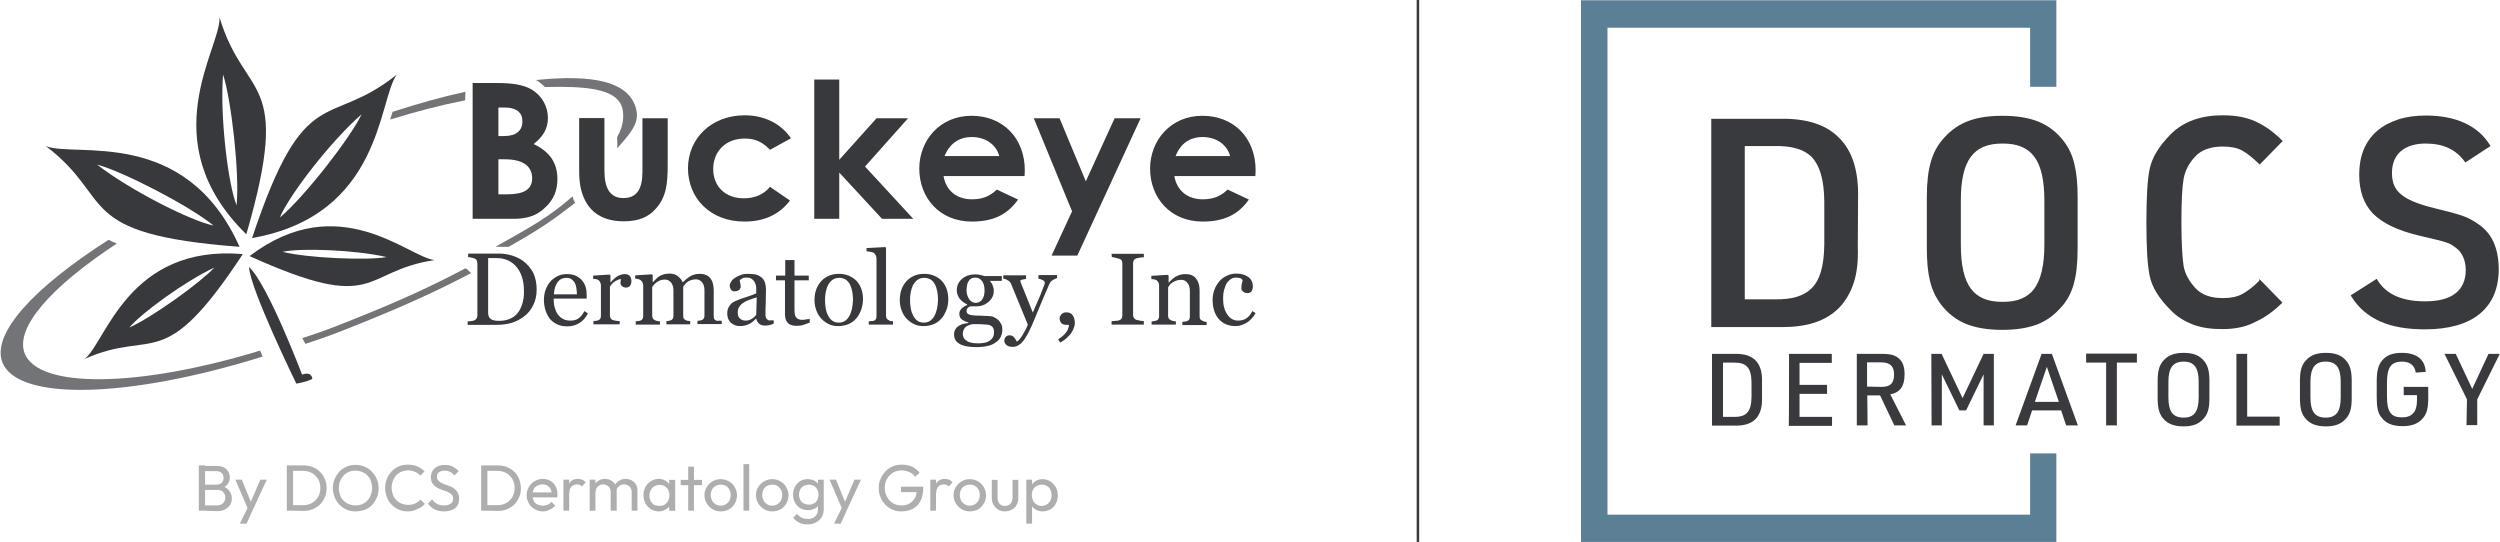 <?xml version="1.0" encoding="utf-8"?>
<!-- Generator: Adobe Illustrator 28.0.0, SVG Export Plug-In . SVG Version: 6.00 Build 0)  -->
<svg version="1.1" id="Layer_1" xmlns="http://www.w3.org/2000/svg" xmlns:xlink="http://www.w3.org/1999/xlink" x="0px" y="0px"
	 viewBox="0 0 999.7 216.7" style="enable-background:new 0 0 999.7 216.7;" xml:space="preserve">
<style type="text/css">
	.st0{fill:none;stroke:#393A3D;stroke-width:0.999;stroke-miterlimit:9.992;}
	.st1{fill:#5B7F95;}
	.st2{fill:#393A3D;}
	.st3{fill:#38393D;}
	.st4{fill:#737477;}
	.st5{fill:#AEAEB0;}
</style>
<g>
	<line class="st0" x1="567" y1="0" x2="567" y2="216.7"/>
	<g>
		<polygon class="st1" points="822.3,34.7 822.3,0.1 632.2,0.1 632.2,216.7 822.3,216.7 822.3,181.3 811.8,181.3 811.8,205.8 
			642.8,205.8 642.8,11.1 811.8,11.1 811.8,34.7 		"/>
		<g>
			<g>
				<g>
					<g>
						<path class="st2" d="M743,79.5c0.3-10.9-2.2-19.1-7.6-24.4c-5.2-5.3-13.1-7.8-23.5-7.6h-27.6v83.3h27.6c0.2,0,0.5,0,0.7,0
							c4.9,0,9.4-0.6,13-1.8c4-1.3,7.2-3.3,9.8-5.9c2.6-2.7,4.6-6.1,5.9-10.1c1.3-4,1.8-8.8,1.6-14.2L743,79.5
							C742.9,79.5,743,79.5,743,79.5z M729.5,80.6v17c-0.1,8.8-1.7,14.4-5.2,17.8c-3.1,3-7.7,4.4-14.6,4.3h-12V58.4h11.9l0,0
							c6.8-0.1,11.4,1.2,14.6,4.1C727.7,66.1,729.4,71.7,729.5,80.6z"/>
						<path class="st2" d="M825.2,56.4c-2.7-3.5-5.9-6-9.9-7.7c-4-1.6-8.7-2.4-14.5-2.4c-10.8,0-17.8,2.6-23.3,8.7
							c-2.6,2.8-4.3,5.9-5.4,9.7c-1.1,3.8-1.6,8.3-1.6,14.4v20c0,5.6,0.4,9.8,1.3,13.4s2.3,6.5,4.4,9.3c2.7,3.5,5.9,6,9.9,7.7
							c4,1.6,8.8,2.4,14.6,2.4c5.4,0,9.8-0.7,13.5-2c3.8-1.4,6.9-3.6,9.7-6.7c5-5.3,6.9-12.1,6.9-24.1V79c0-5.6-0.4-9.8-1.3-13.4
							C828.7,62.1,827.3,59.1,825.2,56.4z M813.5,115.4c-1.3,1.8-3,3.1-5.1,4c-2.1,0.9-4.5,1.3-7.6,1.3s-5.5-0.4-7.6-1.3
							c-2.1-0.9-3.8-2.2-5.1-4c-2.7-3.6-4-9.4-4-17.5V80.2c0-8.2,1.3-13.9,4-17.5c1.3-1.8,3-3.1,5.1-4s4.6-1.3,7.6-1.3
							c3,0,5.5,0.4,7.6,1.3c2.1,0.9,3.8,2.2,5.1,4c2.7,3.6,4,9.4,4,17.5v17.7C817.5,106.1,816.1,111.8,813.5,115.4z"/>
						<path class="st2" d="M991,89.6c-4.1-2.8-6.1-3.6-17.3-6.3c-6.9-1.7-11-3.4-13.6-5.6c-2.5-2.1-3.6-4.7-3.6-8.6
							c0-3.6,1.2-6.6,3.5-8.6c2.3-2,5.7-3.1,9.9-3.1c3.6,0,6.7,0.6,9.2,1.8c2.6,1.2,4.7,3,6.4,5.3l0.3,0.5l10.1-6.6l-0.3-0.5
							c-4.7-7.6-13.5-11.7-25.5-11.7c-4.1,0-7.9,0.5-11.2,1.6c-3.3,1.1-6.1,2.6-8.4,4.6c-2.3,2-4.1,4.5-5.3,7.4
							c-1.2,2.9-1.8,6.3-1.8,9.9c0,6.8,1.8,11.8,5.5,15.7c3.8,3.8,9.6,6.7,18.4,8.8c11.9,2.8,11.9,2.8,14.5,4.7l0,0
							c2.7,1.8,4.2,5.1,4.2,9.1c0,4-1.4,7.2-4.1,9.3c-2.8,2.2-6.9,3.2-12.2,3.2c-9.2,0-15.5-2.8-19-8.5l-0.3-0.5l-10.4,6.6l0.3,0.5
							c2.7,4.4,6.5,7.7,11.4,9.9c4.9,2.2,10.9,3.2,18,3.2c9.5,0,16.9-2.1,21.9-6.2c5-4.1,7.6-10.1,7.6-18
							C999.1,99.2,996.5,93.3,991,89.6z"/>
						<path class="st2" d="M903.3,112.4c-2.4,2.4-4.7,4.1-6.7,5.2c-2.1,1.1-4.6,1.6-7.7,1.6c-4.9,0-8.6-1.3-11.1-4.1
							c-2.4-2.6-4-5.5-4.6-8.6c-0.5-3.2-0.9-9.2-0.9-17.6s0.3-14.2,0.9-17.5c0.6-3.2,2.1-6.1,4.6-8.8c2.4-2.6,6.1-4,11-4
							c3.2,0,5.8,0.5,7.8,1.6c2,1.1,4.2,2.9,6.6,5.2l0.4,0.4l9.2-9.4l-0.4-0.4c-3.4-3.4-7-5.9-10.6-7.5c-3.6-1.6-7.8-2.4-13-2.4
							c-8.7,0-15.6,2.5-20.6,7.4c-4.9,4.9-7.7,9.6-8.6,14.1c-0.9,4.3-1.3,11.3-1.3,21.3c0,10.1,0.4,17.1,1.3,21.3
							c0.8,4.4,3.7,9.2,8.6,14c2.4,2.5,5.4,4.3,8.8,5.6c3.4,1.3,7.3,1.8,11.7,1.8c5.1,0,9.4-0.9,13-2.8c3.6-1.6,7.2-4.1,10.6-7.4
							l0.4-0.4l-9.2-9.4L903.3,112.4z"/>
					</g>
					<g>
						<g>
							<path class="st2" d="M684.6,141.5h9.4c7.2-0.1,10.8,3.6,10.6,11v6.7c0.2,7.4-3.4,11.1-10.6,11h-9.4V141.5z M693.3,166.7
								c5.1,0.1,7-2.1,7.1-7.9v-5.9c-0.1-5.8-2-8-7.1-7.9h-4.3v21.7H693.3z"/>
							<path class="st2" d="M715.4,141.5h17.1v3.6h-12.9v8.8h11v3.6h-11v9.2h13v3.6h-17.3C715.4,170.1,715.4,141.5,715.4,141.5z"/>
							<path class="st2" d="M746.8,170.1h-4.3v-28.6h10.1c3.6,0,5.5,0.6,7,2.1c1.4,1.4,2,3.3,2,6.1c0,4.7-1.7,7.2-5.7,8l6.3,12.4
								h-4.7l-5.7-12h-5.1L746.8,170.1L746.8,170.1z M752.5,154.7c3.4,0,4.9-1.5,4.9-4.9c0-3.4-1.6-4.9-5.2-4.9h-5.6v9.7
								L752.5,154.7L752.5,154.7z"/>
							<path class="st2" d="M772.3,141.5h4.1l8.4,17.7l8.4-17.7h4.1v28.6h-4.1v-20.4l-7,14.4h-2.7l-7-14.4v20.4h-4.1L772.3,141.5
								L772.3,141.5L772.3,141.5z"/>
							<path class="st2" d="M812.6,164.1l-2,6H806l10.4-28.6h4.1l10.4,28.6h-4.7l-2-6H812.6L812.6,164.1z M818.5,146.7l-4.8,14h9.6
								L818.5,146.7z"/>
							<path class="st2" d="M842.2,145h-8v-3.6h20.3v3.6h-8v25.1h-4.3V145L842.2,145z"/>
							<path class="st2" d="M862.8,152.3c0-4.1,0.7-6.4,2.4-8.2c1.9-2.1,4.3-3,8-3c4,0,6.5,1.1,8.3,3.4c1.4,1.8,2,4,2,7.8v7
								c0,4.1-0.7,6.4-2.4,8.2c-1.9,2.1-4.3,3-7.9,3c-4,0-6.6-1.1-8.4-3.4c-1.4-1.8-2-4-2-7.8V152.3z M879.2,152.7
								c0-5.7-1.8-8.1-6-8.1c-4.2,0-6.1,2.4-6.1,8.1v6.2c0,5.7,1.8,8.1,6.1,8.1c4.2,0,6-2.4,6-8.1V152.7z"/>
							<path class="st2" d="M894.3,141.5h4.3v25.1h13v3.6h-17.3V141.5z"/>
							<path class="st2" d="M919.7,152.3c0-4.1,0.7-6.4,2.4-8.2c1.9-2.1,4.3-3,8-3c4,0,6.5,1.1,8.3,3.4c1.4,1.8,2,4,2,7.8v7
								c0,4.1-0.7,6.4-2.4,8.2c-1.9,2.1-4.3,3-7.9,3c-4,0-6.6-1.1-8.4-3.4c-1.4-1.8-2-4-2-7.8V152.3L919.7,152.3z M936,152.7
								c0-5.7-1.8-8.1-6-8.1c-4.2,0-6.1,2.4-6.1,8.1v6.2c0,5.7,1.8,8.1,6.1,8.1c4.2,0,6-2.4,6-8.1V152.7z"/>
							<path class="st2" d="M961.4,154.7h9.6v4.6c0,4-0.6,6.1-2.1,7.9c-1.8,2.2-4.4,3.2-8.1,3.2c-4.1,0-6.8-1.1-8.6-3.6
								c-1.4-1.8-1.8-4-1.8-8.1v-6c0-4.4,0.6-6.7,2.2-8.6c1.8-2.1,4.2-3,7.8-3c6,0,9.3,2.6,9.6,7.6l-4,0.3c-0.4-2.9-2.3-4.4-5.5-4.4
								c-4.3,0-6,2.3-6,8.4v5.5c0,6.2,1.6,8.4,6,8.4c4,0,6-2.2,6-6.7v-2.2h-5.3v-3.4H961.4z"/>
							<path class="st2" d="M986.5,159.7l-9-18.2h4.5l6.6,14l6.5-14h4.5l-9,18.2v10.3h-4.3L986.5,159.7L986.5,159.7z"/>
						</g>
					</g>
				</g>
			</g>
		</g>
	</g>
	<g>
		<g>
			<g>
				<g>
					<g>
						<path class="st3" d="M218.2,82.8c3.2-3,4.7-6.7,4.7-11.2c0-6.6-3.2-11-9.5-14c3.7-2.9,5.7-6.1,5.7-10.4
							c0-4.7-2.4-8.9-6.5-11.4c-3.4-2-8-2.6-13.7-2.6h-9.9v54.3h16.2C210.6,87.5,214.6,86.4,218.2,82.8z M199.3,43h2.6
							c4.6,0,7,2,7,5.5c0,3.8-2.5,5.9-7.3,5.9h-2.3V43z M199.3,77.7v-14h2.6c7.3,0,10.9,2.8,10.9,7.6c0,4.6-3.5,6.4-10,6.4
							L199.3,77.7L199.3,77.7z"/>
						<path class="st3" d="M249.4,88.5c5.6,0,9.8-1.5,12.9-5.1c4.2-4.7,4.7-10.1,4.7-17.6V47.3h-10.1v21.4c0,6.8-2.2,10.5-7.6,10.5
							c-5.3,0-7.6-3.8-7.6-11v-21h-10.1v18.4c0,3.3-0.1,5.2,0.4,8.5C233.7,83.6,239.7,88.5,249.4,88.5z"/>
						<path class="st3" d="M297.7,88.6c7.9,0,13.9-2.8,18.2-8.4l-8-5.5c-2.5,3.1-6.1,4.6-10.5,4.6c-7.4,0-12.2-4.8-12.2-11.7
							c0-7,4.9-12.2,12.6-12.2c4.4,0,7.2,1.5,10.1,4.5l8.4-4.6c-4-5.9-10.7-9.2-18.5-9.2c-13.3,0-22.7,9.2-22.7,21.3
							C275.2,79.3,284,88.6,297.7,88.6z"/>
						<polygon class="st3" points="335.6,69 352.7,87.5 365.2,87.5 345.9,66.6 363.1,47.3 350.5,47.3 335.6,63.9 335.6,31.8 
							325.6,31.8 325.6,87.5 335.6,87.5 						"/>
						<path class="st3" d="M388.6,88.6c8.5,0,14.2-2.7,18.5-8.8l-8.5-4c-2.8,2.7-5.7,3.9-10,3.9c-5.8,0-10.3-3.3-11.3-9.3h32.4
							c0-0.9,0.1-1.4,0.1-2.3c0-12.7-8.6-21.8-21.3-21.8c-12.9,0-20.9,10.1-20.9,21.1C367.6,79.2,375.8,88.6,388.6,88.6z
							 M388.6,54.8c5.4,0,9.7,2.9,11,7.6h-21.9C379.8,57.3,383.6,54.8,388.6,54.8z"/>
						<polygon class="st3" points="445.7,47.3 434.2,72.5 423.7,47.3 413.4,47.3 428.7,84.5 420.5,102.2 430.8,102.2 456.1,47.3 
													"/>
						<path class="st3" d="M480.8,46.3c-12.9,0-20.9,10.1-20.9,21.1c0,11.8,8.2,21.2,21,21.2c8.5,0,14.2-2.7,18.5-8.8l-8.5-4
							c-2.8,2.7-5.7,3.9-10,3.9c-5.8,0-10.3-3.3-11.3-9.3h32.4c0-0.9,0.1-1.4,0.1-2.3C502.1,55.3,493.5,46.3,480.8,46.3z
							 M470.1,62.4c2-5.1,5.8-7.6,10.8-7.6c5.4,0,9.7,2.9,11,7.6H470.1z"/>
						<path class="st3" d="M209.1,104.3c-1.2-0.9-2.7-1.6-4.3-2.1c-1.7-0.5-3.4-0.8-5.1-0.8h-12.5v1.4c0.3,0,0.8,0.1,1.3,0.2
							c0.5,0.1,0.9,0.2,1.3,0.4c0.5,0.2,0.8,0.5,0.9,0.9c0.1,0.4,0.2,0.8,0.2,1.2v20.6c0,0.5-0.1,0.9-0.3,1.2
							c-0.2,0.3-0.5,0.6-0.9,0.8c-0.2,0.1-0.6,0.2-1.2,0.3c-0.6,0.1-1.1,0.1-1.5,0.1v1.4h11.9c2,0,3.9-0.3,5.7-0.8
							c1.8-0.6,3.5-1.4,5-2.6c1.5-1.1,2.7-2.6,3.6-4.4c0.9-1.8,1.4-3.9,1.4-6.3c0-2.6-0.5-4.9-1.4-6.8
							C212.1,107.1,210.8,105.5,209.1,104.3z M209,121c-0.4,1.5-1,2.8-1.8,3.9c-0.8,1.1-1.8,1.9-3.1,2.5s-2.8,0.9-4.5,0.9
							c-1.5,0-2.6-0.2-3.3-0.7c-0.7-0.5-1.1-1.3-1.1-2.5v-21.9c0.3,0,0.9,0,1.5,0c0.7,0,1.3,0,1.9,0c1.7,0,3.2,0.3,4.5,0.9
							s2.5,1.5,3.4,2.6c1,1.2,1.7,2.5,2.2,4c0.5,1.5,0.8,3.3,0.8,5.2C209.6,117.8,209.4,119.5,209,121z"/>
						<path class="st3" d="M231.2,127.4c-0.9,0.6-1.9,0.8-3.1,0.8c-1.2,0-2.2-0.2-3-0.7c-0.9-0.4-1.5-1.1-2.1-1.8
							c-0.5-0.8-0.9-1.7-1.2-2.8c-0.3-1.1-0.4-2.2-0.4-3.5h13.2v-1.3c0-1.2-0.1-2.3-0.4-3.3c-0.3-1-0.8-1.9-1.4-2.6
							c-0.6-0.8-1.5-1.4-2.5-1.9c-1-0.5-2.3-0.7-3.7-0.7c-1.4,0-2.7,0.3-3.8,0.9c-1.1,0.6-2.1,1.3-2.9,2.3c-0.8,1-1.4,2.1-1.8,3.3
							c-0.4,1.2-0.6,2.5-0.6,3.8c0,1.4,0.2,2.8,0.6,4.1s1,2.4,1.7,3.4c0.8,1,1.8,1.7,3,2.3c1.2,0.6,2.6,0.8,4.2,0.8
							c1.8,0,3.4-0.5,4.8-1.4c1.4-0.9,2.5-2.2,3.3-3.8l-1.4-0.9C233,125.8,232.1,126.8,231.2,127.4z M223,112.8
							c0.9-1.2,2.1-1.7,3.5-1.7c0.9,0,1.5,0.2,2.1,0.6c0.5,0.4,1,0.9,1.3,1.5c0.3,0.6,0.5,1.3,0.6,2.1c0.1,0.9,0.2,1.7,0.2,2.4h-9.2
							C221.6,115.6,222.1,114,223,112.8z"/>
						<path class="st3" d="M249.8,109.6c-0.9,0-1.8,0.3-2.8,0.8c-1,0.6-1.9,1.4-2.8,2.5h-0.1v-2.8l-0.3-0.3l-6.6,0.4v1.3
							c0.4,0,0.8,0.1,1.1,0.1c0.4,0.1,0.7,0.2,0.9,0.3c0.3,0.2,0.6,0.6,0.8,1c0.2,0.4,0.3,0.8,0.3,1.2v12.2c0,0.5-0.1,0.9-0.3,1.2
							s-0.5,0.5-0.8,0.6c-0.2,0.1-0.5,0.1-0.9,0.2c-0.3,0-0.6,0.1-1,0.1v1.3h10.5v-1.3c-0.4,0-0.9-0.1-1.4-0.1
							c-0.5-0.1-1-0.2-1.3-0.3c-0.4-0.1-0.7-0.4-0.9-0.7c-0.2-0.3-0.3-0.7-0.3-1.2v-11.5c0.6-0.9,1.3-1.7,2.2-2.2
							c0.9-0.5,1.6-0.8,2.2-0.8c0,0.2-0.1,0.5-0.1,0.7s-0.1,0.5-0.1,0.8c0,0.5,0.2,0.9,0.6,1.3c0.4,0.4,1,0.6,1.7,0.6
							c0.7,0,1.2-0.3,1.6-0.8c0.3-0.5,0.5-1.1,0.5-1.8c0-0.9-0.3-1.7-0.8-2.2C251.3,109.9,250.7,109.6,249.8,109.6z"/>
						<path class="st3" d="M286.4,128.2c-0.4-0.2-0.7-0.4-0.8-0.7c-0.2-0.3-0.2-0.7-0.2-1.2v-10.1c0-2.3-0.5-4-1.5-5.1
							c-1-1.1-2.3-1.6-4-1.6c-0.9,0-1.6,0.1-2.3,0.3c-0.7,0.2-1.3,0.5-1.8,0.8c-0.6,0.4-1.1,0.8-1.5,1.1c-0.4,0.4-0.8,0.8-1.3,1.2
							c-0.4-1-1.1-1.8-2-2.5c-0.9-0.7-2-1-3.3-1c-0.8,0-1.6,0.1-2.3,0.3c-0.7,0.2-1.3,0.5-1.8,0.8c-0.4,0.3-0.9,0.6-1.3,1.1
							c-0.5,0.5-0.9,0.9-1.2,1.2H261v-2.8l-0.3-0.3l-6.7,0.4v1.3c0.4,0,0.8,0.1,1.2,0.2c0.4,0.1,0.7,0.2,0.9,0.4
							c0.3,0.2,0.6,0.5,0.8,0.9c0.2,0.3,0.3,0.7,0.3,1.2v12.3c0,0.5-0.1,0.9-0.3,1.2s-0.5,0.5-0.8,0.6c-0.2,0.1-0.5,0.1-0.9,0.2
							c-0.3,0-0.6,0.1-1,0.1v1.3h9.7v-1.3c-0.4,0-0.7-0.1-1-0.1c-0.3-0.1-0.6-0.2-0.9-0.3c-0.4-0.2-0.7-0.4-0.9-0.7
							s-0.3-0.7-0.3-1.2v-11.4c0.1-0.2,0.3-0.5,0.6-0.8c0.3-0.4,0.6-0.7,1-1c0.5-0.4,1-0.6,1.6-0.9c0.6-0.2,1.2-0.3,1.9-0.3
							c1,0,1.7,0.4,2.4,1.1c0.6,0.8,1,1.8,1,3.2v10.2c0,0.5-0.1,0.9-0.3,1.2c-0.2,0.3-0.5,0.5-0.8,0.6c-0.2,0.1-0.5,0.1-0.8,0.2
							s-0.6,0.1-0.9,0.1v1.3h9.5v-1.3c-0.4,0-0.7-0.1-1-0.1c-0.3-0.1-0.5-0.1-0.8-0.3c-0.4-0.2-0.7-0.4-0.8-0.7
							c-0.2-0.3-0.2-0.7-0.2-1.2v-11.4c0.1-0.2,0.3-0.5,0.6-0.9c0.3-0.3,0.6-0.7,1-1c0.5-0.4,1-0.6,1.6-0.8c0.6-0.2,1.2-0.3,1.9-0.3
							c1,0,1.7,0.4,2.4,1.1c0.6,0.8,1,1.8,1,3.2v10.2c0,0.5-0.1,0.9-0.3,1.2c-0.2,0.3-0.5,0.5-0.8,0.6c-0.2,0.1-0.5,0.1-0.8,0.2
							c-0.3,0-0.6,0.1-0.9,0.1v1.3h9.7v-1.3c-0.4,0-0.7-0.1-1-0.1C287.1,128.4,286.7,128.3,286.4,128.2z"/>
						<path class="st3" d="M307.2,128c-0.4-0.2-0.7-0.5-0.8-0.8c-0.2-0.3-0.3-0.7-0.3-1.2c0-1.7,0-3.4,0.1-4.9
							c0-1.5,0.1-3.2,0.1-5.1c0-1.3-0.2-2.4-0.5-3.3c-0.4-0.9-0.9-1.5-1.6-2c-0.7-0.5-1.4-0.8-2.3-1c-0.8-0.1-1.8-0.2-3-0.2
							c-0.8,0-1.7,0.1-2.5,0.4c-0.9,0.3-1.6,0.6-2.2,1c-0.7,0.4-1.3,0.9-1.7,1.5c-0.4,0.6-0.7,1.2-0.7,1.8c0,0.6,0.2,1.1,0.5,1.6
							c0.3,0.5,0.8,0.7,1.5,0.7c0.7,0,1.3-0.2,1.8-0.6c0.4-0.4,0.6-0.8,0.6-1.3c0-0.4-0.1-0.9-0.2-1.4c-0.1-0.5-0.2-0.9-0.2-1.2
							c0.2-0.2,0.6-0.4,1.1-0.7s1.1-0.3,1.7-0.3c0.9,0,1.6,0.2,2.1,0.6s0.9,0.8,1.1,1.3c0.2,0.4,0.4,0.9,0.5,1.4
							c0.1,0.5,0.1,0.8,0.1,1v2c-0.6,0.3-1.9,0.8-3.7,1.4c-1.9,0.6-3.1,1-3.7,1.3c-0.5,0.2-1,0.4-1.6,0.7c-0.6,0.3-1,0.7-1.3,1.1
							c-0.4,0.5-0.7,1-1,1.6c-0.2,0.6-0.3,1.3-0.3,2c0,1.5,0.5,2.7,1.4,3.6c1,0.9,2.2,1.4,3.7,1.4c1.4,0,2.6-0.3,3.6-0.8
							c1-0.5,1.9-1.2,2.8-2.2h0.1c0.2,0.9,0.6,1.6,1.2,2.1c0.6,0.5,1.5,0.7,2.5,0.7c0.6,0,1.2-0.1,1.6-0.2c0.5-0.1,1-0.3,1.7-0.6
							v-1.3c-0.5,0-0.9,0-1.3,0C307.8,128.2,307.5,128.2,307.2,128z M302.4,125.9c-0.5,0.6-1.1,1.2-1.8,1.6
							c-0.7,0.5-1.6,0.7-2.5,0.7c-0.9,0-1.6-0.3-2.2-0.8c-0.6-0.5-0.9-1.3-0.9-2.5c0-0.9,0.2-1.6,0.6-2.2c0.4-0.6,0.9-1.2,1.6-1.6
							c0.7-0.5,1.5-0.9,2.4-1.2c0.9-0.3,1.9-0.7,3-1L302.4,125.9z"/>
						<path class="st3" d="M320.9,127.9c-0.7,0-1.3-0.1-1.7-0.3c-0.4-0.2-0.7-0.5-1-0.9c-0.2-0.4-0.4-0.9-0.4-1.4
							c-0.1-0.6-0.1-1.3-0.1-2.1v-11.1h5.7v-1.9h-5.7V104H314v6.2h-3.7v1.9h3.6v13.4c0,1.5,0.3,2.7,1,3.5c0.7,0.8,1.9,1.3,3.5,1.3
							c1.1,0,2.1-0.1,2.9-0.4c0.8-0.3,1.6-0.6,2.5-0.9v-1.5c-0.3,0.1-0.7,0.2-1.4,0.2C321.8,127.9,321.3,127.9,320.9,127.9z"/>
						<path class="st3" d="M335.5,109.5c-2.9,0-5.3,1-7.1,2.9c-1.8,2-2.7,4.5-2.7,7.6c0,1.6,0.3,3,0.8,4.3c0.5,1.3,1.2,2.4,2.1,3.3
							c0.9,0.9,1.9,1.6,3,2.1c1.1,0.5,2.3,0.7,3.6,0.7c1.5,0,2.9-0.3,4.1-0.8c1.2-0.5,2.3-1.3,3.2-2.4c0.8-0.9,1.4-2.1,1.9-3.4
							c0.4-1.3,0.7-2.7,0.7-4.1c0-3.1-0.9-5.6-2.7-7.5C340.6,110.5,338.3,109.5,335.5,109.5z M339.5,126.6c-1,1.6-2.3,2.4-4,2.4
							c-1,0-1.9-0.2-2.6-0.7c-0.7-0.5-1.3-1.2-1.7-2c-0.5-0.9-0.8-1.8-1-2.9c-0.2-1.1-0.3-2.3-0.3-3.6c0-1,0.1-2,0.3-3
							s0.5-2,0.9-2.8c0.5-0.9,1.1-1.6,1.8-2.1c0.7-0.5,1.6-0.8,2.7-0.8c1,0,1.9,0.3,2.6,0.7c0.7,0.5,1.3,1.2,1.7,2
							c0.4,0.8,0.7,1.7,0.9,2.8c0.2,1.1,0.3,2.2,0.3,3.2C341,122.7,340.5,124.9,339.5,126.6z"/>
						<path class="st3" d="M355.5,128.1c-0.4-0.2-0.7-0.4-0.9-0.7c-0.2-0.3-0.3-0.7-0.3-1.2V99.1l-0.3-0.3l-7.5,0.4v1.3
							c0.4,0,0.9,0.1,1.6,0.2c0.6,0.1,1.1,0.3,1.3,0.4c0.3,0.2,0.6,0.6,0.8,1c0.2,0.4,0.3,0.9,0.3,1.4v23c0,0.5-0.1,0.9-0.3,1.2
							c-0.2,0.3-0.5,0.5-0.9,0.6c-0.2,0.1-0.5,0.1-0.9,0.1c-0.3,0-0.7,0.1-1,0.1v1.3h9.7v-1.3c-0.4,0-0.7-0.1-1-0.1
							C356,128.4,355.8,128.3,355.5,128.1z"/>
						<path class="st3" d="M369.6,109.5c-2.9,0-5.3,1-7.1,2.9c-1.8,2-2.7,4.5-2.7,7.6c0,1.6,0.3,3,0.8,4.3c0.5,1.3,1.2,2.4,2.1,3.3
							c0.9,0.9,1.9,1.6,3,2.1c1.1,0.5,2.3,0.7,3.6,0.7c1.5,0,2.9-0.3,4.1-0.8c1.2-0.5,2.3-1.3,3.2-2.4c0.8-0.9,1.4-2.1,1.9-3.4
							s0.7-2.7,0.7-4.1c0-3.1-0.9-5.6-2.7-7.5C374.7,110.5,372.4,109.5,369.6,109.5z M373.5,126.6c-1,1.6-2.3,2.4-4,2.4
							c-1,0-1.9-0.2-2.6-0.7c-0.7-0.5-1.3-1.2-1.7-2s-0.8-1.8-1-2.9c-0.2-1.1-0.3-2.3-0.3-3.6c0-1,0.1-2,0.3-3s0.5-2,0.9-2.8
							c0.5-0.9,1.1-1.6,1.8-2.1c0.7-0.5,1.6-0.8,2.7-0.8c1,0,1.9,0.3,2.6,0.7c0.7,0.5,1.3,1.2,1.7,2c0.4,0.8,0.7,1.7,0.9,2.8
							c0.2,1.1,0.3,2.2,0.3,3.2C375,122.7,374.5,124.9,373.5,126.6z"/>
						<path class="st3" d="M399.1,127.9c-0.5-0.5-1.1-0.8-1.7-1.1c-0.6-0.3-1.2-0.4-1.9-0.4c-0.4,0-1.2-0.1-2.2-0.1
							c-1-0.1-1.8-0.1-2.4-0.1c-0.6,0-1.1,0-1.6-0.1c-0.5,0-1-0.1-1.4-0.2c-0.4-0.1-0.7-0.3-1-0.5c-0.3-0.3-0.4-0.6-0.4-1.1
							c0-0.5,0.2-0.9,0.5-1.2c0.3-0.3,0.7-0.5,1-0.6h2.4c1.9,0,3.5-0.6,4.9-1.8c1.4-1.2,2.1-2.7,2.1-4.4c0-0.7-0.1-1.3-0.4-2
							c-0.2-0.7-0.6-1.3-1.1-1.9v-0.1h4.7v-1.9h-6.9c-0.6-0.2-1.2-0.3-1.8-0.5c-0.6-0.1-1.2-0.2-1.8-0.2c-2.2,0-4,0.6-5.4,1.8
							c-1.4,1.2-2.1,2.7-2.1,4.6c0,1.2,0.4,2.3,1.1,3.3c0.7,0.9,1.7,1.7,3,2.3v0.3c-1,0.4-1.8,0.9-2.3,1.5s-0.8,1.2-0.8,2
							c0,0.6,0.1,1,0.3,1.4c0.2,0.4,0.5,0.7,0.9,1c0.3,0.2,0.7,0.4,1.1,0.6c0.4,0.2,0.9,0.3,1.3,0.4v0.3c-1.7,0.1-3,0.5-4.1,1.3
							c-1.1,0.8-1.6,1.9-1.6,3.2c0,1.7,0.7,3,2.2,3.8c1.5,0.9,3.7,1.3,6.8,1.3c1.8,0,3.4-0.2,4.6-0.5c1.3-0.3,2.3-0.8,3.2-1.5
							c0.9-0.6,1.5-1.3,1.9-2.2c0.4-0.8,0.6-1.7,0.6-2.7c0-1-0.1-1.7-0.5-2.4C400,128.9,399.6,128.4,399.1,127.9z M386.5,116
							c0-0.7,0.1-1.3,0.2-1.9c0.1-0.6,0.3-1.2,0.6-1.6c0.3-0.5,0.6-0.9,1.1-1.1c0.4-0.3,1-0.4,1.6-0.4c1.2,0,2,0.5,2.7,1.4
							s1,2.2,1,3.8c0,1.4-0.3,2.6-0.9,3.5s-1.5,1.4-2.7,1.4c-1,0-1.9-0.5-2.5-1.4C386.9,118.7,386.5,117.5,386.5,116z M395.8,136.2
							c-1.1,0.8-2.7,1.1-4.7,1.1c-1.1,0-2.1-0.1-2.9-0.3c-0.8-0.2-1.4-0.5-1.9-0.9c-0.5-0.4-0.9-0.8-1-1.2c-0.2-0.4-0.3-0.9-0.3-1.3
							c0-1,0.3-1.9,0.9-2.6c0.6-0.7,1.6-1.1,3.1-1.4c1.5,0,2.9,0,4.1,0.1c1.2,0.1,1.9,0.1,2.3,0.2c0.7,0.2,1.2,0.5,1.6,1
							c0.3,0.5,0.5,1.1,0.5,1.9C397.5,134.3,397,135.4,395.8,136.2z"/>
						<path class="st3" d="M415.2,111.4c0.6,0.1,1.1,0.3,1.7,0.6c0.6,0.3,0.9,0.6,0.9,1c0,0.3-0.1,0.7-0.3,1.2
							c-0.2,0.4-0.3,0.8-0.4,1c-0.8,2.1-1.5,3.9-2.2,5.4c-0.7,1.5-1.3,3-1.9,4.4c-0.6-1.5-1.4-3.5-2.4-6c-1-2.5-1.8-4.4-2.3-5.7
							c-0.1-0.2-0.1-0.4-0.2-0.6c-0.1-0.2-0.1-0.3-0.1-0.4c0-0.2,0.3-0.4,0.9-0.5c0.6-0.1,1-0.2,1.4-0.3v-1.4h-9.1v1.3
							c0.6,0.1,1.2,0.3,1.8,0.7c0.6,0.3,1,0.8,1.3,1.4c1.1,2.7,2.2,5.3,3.2,7.8c1,2.5,2.2,5.3,3.5,8.5c-0.4,1.2-1.1,2.5-2,4
							c-0.9,1.5-1.7,2.5-2.4,2.8c-0.1-0.2-0.3-0.5-0.5-0.9c-0.2-0.3-0.4-0.6-0.6-0.8c-0.2-0.3-0.5-0.5-0.8-0.6
							c-0.3-0.2-0.7-0.2-1.1-0.2c-0.6,0-1,0.2-1.4,0.6c-0.4,0.4-0.6,1-0.6,1.6c0,0.6,0.3,1.2,0.9,1.7c0.6,0.5,1.4,0.7,2.5,0.7
							c0.5,0,1.1-0.1,1.6-0.3c0.5-0.2,1.1-0.6,1.7-1.1c0.6-0.6,1.3-1.4,1.9-2.5c0.7-1,1.4-2.5,2.3-4.4c0.6-1.4,1.6-3.7,2.8-6.7
							c1.2-3,2.7-6.4,4.3-10.1c0.3-0.7,0.8-1.3,1.5-1.7c0.7-0.4,1.2-0.6,1.6-0.7v-1.2h-7.4L415.2,111.4L415.2,111.4z"/>
						<path class="st3" d="M426.3,124.9c-0.8,0-1.4,0.3-1.9,0.8c-0.4,0.5-0.7,1.1-0.7,1.6c0,0.8,0.3,1.4,0.7,1.9
							c0.5,0.5,1.2,0.7,2.1,0.7h1c-0.1,0.7-0.3,1.3-0.5,1.9c-0.3,0.6-0.6,1.1-1,1.5c-0.3,0.4-0.7,0.8-1.2,1.2
							c-0.5,0.4-1.1,0.8-1.7,1.2l0.9,1.3c0.5-0.3,1.1-0.7,1.8-1.2c0.6-0.5,1.3-1.1,1.8-1.7c0.6-0.6,1.1-1.4,1.5-2.2
							c0.4-0.9,0.7-1.8,0.7-2.7c0-1.4-0.3-2.4-0.9-3.2C428.3,125.2,427.5,124.9,426.3,124.9z"/>
						<path class="st3" d="M444.6,102.8c0.4,0,0.9,0.1,1.5,0.3c0.6,0.1,1.1,0.3,1.5,0.4c0.6,0.2,0.9,0.5,1,0.8s0.2,0.7,0.2,1.2v20.6
							c0,0.5-0.1,1-0.3,1.3c-0.2,0.3-0.5,0.5-1,0.7c-0.3,0.1-0.8,0.2-1.4,0.2c-0.7,0.1-1.2,0.1-1.6,0.1v1.4h12.9v-1.4
							c-0.4,0-1-0.1-1.6-0.2c-0.6-0.1-1.1-0.2-1.4-0.3c-0.5-0.2-0.8-0.5-1-0.8c-0.2-0.3-0.3-0.7-0.3-1.2v-20.6
							c0-0.4,0.1-0.8,0.3-1.2c0.2-0.4,0.5-0.6,1-0.8c0.4-0.1,0.9-0.2,1.5-0.3c0.6-0.1,1.1-0.1,1.5-0.1v-1.4h-12.9L444.6,102.8
							L444.6,102.8z"/>
						<path class="st3" d="M480.7,128.2c-0.4-0.2-0.7-0.4-0.8-0.7c-0.2-0.3-0.2-0.7-0.2-1.1v-10.3c0-2-0.5-3.5-1.4-4.7
							c-0.9-1.2-2.3-1.8-4.2-1.8c-0.9,0-1.6,0.1-2.3,0.3c-0.7,0.2-1.3,0.5-1.8,0.8c-0.4,0.3-0.9,0.6-1.4,1.1
							c-0.5,0.4-0.9,0.8-1.2,1.2h-0.1v-2.8l-0.3-0.3l-6.6,0.4v1.3c0.4,0,0.8,0.1,1.1,0.1c0.4,0.1,0.7,0.2,0.9,0.3
							c0.3,0.2,0.6,0.6,0.8,0.9c0.2,0.4,0.3,0.8,0.3,1.3v12.2c0,0.5-0.1,0.9-0.3,1.2c-0.2,0.3-0.5,0.5-0.8,0.6
							c-0.2,0.1-0.5,0.1-0.9,0.2s-0.6,0.1-1,0.1v1.3h9.7v-1.3c-0.3,0-0.7-0.1-1-0.1c-0.3-0.1-0.6-0.2-0.9-0.3
							c-0.4-0.2-0.7-0.4-0.9-0.7c-0.2-0.3-0.3-0.7-0.3-1.1v-11.4c0.1-0.2,0.3-0.5,0.6-0.9c0.3-0.4,0.6-0.7,1.1-1
							c0.5-0.3,1-0.6,1.6-0.8c0.6-0.2,1.2-0.3,2-0.3c1,0,1.8,0.4,2.4,1.2c0.7,0.8,1,1.9,1,3.3v10.2c0,0.5-0.1,0.9-0.3,1.2
							c-0.2,0.3-0.5,0.5-0.8,0.6c-0.2,0.1-0.6,0.1-0.9,0.2c-0.4,0-0.7,0.1-1,0.1v1.3h9.7v-1.3c-0.4,0-0.7-0.1-1-0.1
							C481.3,128.4,481,128.3,480.7,128.2z"/>
						<path class="st3" d="M498.4,127.3c-0.9,0.6-2,0.9-3.3,0.9c-1.8,0-3.2-0.8-4.3-2.4c-1.1-1.6-1.7-3.6-1.7-6.1
							c0-1.6,0.1-2.9,0.5-4.1c0.3-1.1,0.7-2,1.2-2.7c0.6-0.7,1.1-1.2,1.7-1.5c0.6-0.3,1.2-0.4,1.8-0.4c0.6,0,1.1,0.1,1.5,0.2
							c0.5,0.1,0.8,0.4,1.1,0.8c0,0.3-0.1,0.8-0.3,1.4c-0.2,0.6-0.2,1.3-0.2,1.9c0,0.5,0.2,0.9,0.7,1.3c0.4,0.4,1,0.6,1.8,0.6
							c0.7,0,1.3-0.3,1.6-0.8c0.3-0.5,0.5-1.1,0.5-1.8c0-1.6-0.6-2.9-1.8-3.8c-1.2-0.9-2.8-1.4-4.8-1.4c-1.4,0-2.7,0.3-3.9,0.9
							c-1.2,0.6-2.2,1.3-3,2.3c-0.8,1-1.5,2.1-1.9,3.3c-0.4,1.2-0.7,2.5-0.7,3.9c0,3.2,0.8,5.8,2.4,7.7c1.6,1.9,3.9,2.9,6.8,2.9
							c1.5,0,3-0.5,4.5-1.4c1.4-0.9,2.6-2.2,3.5-3.8l-1.3-0.8C500.1,125.7,499.3,126.7,498.4,127.3z"/>
					</g>
					<g>
						<path class="st3" d="M87.8,7c0.5,12.4-27.2,49.5,10.7,86.7C117.2,29.1,98,40.8,87.8,7z M94.6,82.1c-3.5-8.8-6.7-36.1-5.4-52.3
							C92.4,39.5,95.9,69.3,94.6,82.1z"/>
						<path class="st3" d="M100.8,95.2c52.2-9.2,50.4-55.4,57.9-65.4C131.2,51.9,122,31.4,100.8,95.2z M111.9,87
							c3.6-8.8,20.4-30.6,32.7-41.3C140.2,55,121.8,78.7,111.9,87z"/>
						<path class="st3" d="M18.3,58.4c28.1,21.3,10.4,35.2,77.5,40.3C74.1,50.2,29.7,63.2,18.3,58.4z M38.8,65.8
							c9.9,2.6,36.7,16.3,46.6,24.4C76.1,88.3,51.6,75.8,38.8,65.8z"/>
						<path class="st3" d="M99.8,102.4c51.9,23.5,44.4,6,74,1.6C163.3,102.9,135.6,75.2,99.8,102.4z M113,100.7
							c7.3-1.6,29.1-0.8,41.6,2.1C146.7,104.2,122.9,103.2,113,100.7z"/>
						<path class="st3" d="M33.9,143.5c28-12.4,31.1,6.9,63.2-41.9C51.2,97.7,42.4,136.8,33.9,143.5z M51.7,131
							c4.8-5.8,22.4-18.6,34-24C80.3,112.9,61,126.8,51.7,131z"/>
						<path class="st3" d="M99.6,106.8c0.3,8.6,18.9,46.6,18.9,46.6s4-0.6,6.4-1.9c-0.4-3.3-4.1-1.7-4.1-1.7S107,113.5,99.6,106.8z"
							/>
					</g>
					<path class="st4" d="M104,140.2c-48.9,14.9-88.5,15.2-94.1,1.2c-4.1-10.3,10.6-26.8,36.8-44c-1.2-0.5-2.3-1-3.3-1.5
						C13.5,115-3.6,133.5,1,145c6.2,15.4,50.1,14.4,104-2.4C104.7,141.8,104.4,141.1,104,140.2z"/>
					<path class="st4" d="M217.9,34.8c16-0.4,27.8,0.6,30.6,7.4c1.1,2.7,1.2,7.6-1.6,12.4c-0.3,0.6,0.1,2.6-0.1,4.7
						c6.7-7.5,9.5-11.2,7-17.5c-3.6-8.9-16.1-12.2-39.5-9.8C214.7,32.1,216.8,33.6,217.9,34.8z"/>
					<path class="st4" d="M229,78.5c-9.4,8.2-15.6,11.6-30.9,20.2l5.3,0c12.7-7.2,17.6-10.6,26.6-17.6
						C229.4,80.1,229.1,79.3,229,78.5z"/>
					<path class="st4" d="M186.1,107.3c-12.8,6.8-25.9,12.8-41.1,18.9c-10.7,4.3-13.9,5.7-24.1,9c0.4,0.8,0.8,1.5,1.2,2.3
						c10.2-3.3,13.2-4.6,23.9-8.9c16.1-6.5,28.9-12.3,42.4-19.4C188,109,187,107.6,186.1,107.3z"/>
					<path class="st4" d="M186.1,36.7c-10.1,2.2-17.7,4.4-29.1,8c-0.3,1-0.7,2.1-1,3.1c11.8-3.6,19.7-5.6,30-7.7L186.1,36.7z"/>
				</g>
			</g>
		</g>
		<g>
			<g>
				<g>
					<path class="st5" d="M79.5,204.2v-18.1H82v18.1H79.5z M81.2,204.2v-2.1h5.5c1,0,1.9-0.3,2.5-0.9c0.6-0.6,0.9-1.4,0.9-2.2
						c0-0.6-0.1-1.1-0.4-1.6c-0.3-0.5-0.6-0.9-1.1-1.1c-0.5-0.3-1.1-0.4-1.7-0.4h-5.6v-2.1h5.2c0.9,0,1.6-0.2,2.1-0.7
						c0.5-0.5,0.8-1.1,0.8-2c0-0.9-0.3-1.5-0.8-2c-0.5-0.5-1.3-0.7-2.1-0.7h-5.1v-2.1h5.1c1.2,0,2.2,0.2,3,0.6s1.4,1,1.8,1.7
						c0.4,0.7,0.6,1.5,0.6,2.3c0,1-0.3,1.8-0.8,2.6c-0.5,0.7-1.3,1.3-2.3,1.7l0.2-0.8c1.2,0.4,2.1,1,2.7,1.9c0.7,0.9,1,1.8,1,3
						c0,1-0.2,1.8-0.7,2.6s-1.2,1.4-2,1.8c-0.9,0.5-2,0.7-3.2,0.7L81.2,204.2L81.2,204.2z"/>
					<path class="st5" d="M99.5,204.3l-5.4-12.5h2.6l4,9.8h-0.8l4.2-9.8h2.6l-5.8,12.5L99.5,204.3L99.5,204.3z M95.9,209.4l3.7-7.5
						l1.3,2.4l-2.3,5.1L95.9,209.4L95.9,209.4z"/>
					<path class="st5" d="M114.7,204.2v-18.1h2.5v18.1H114.7z M116.3,204.2V202h5c1.3,0,2.5-0.3,3.5-0.9c1-0.6,1.8-1.4,2.4-2.4
						c0.6-1,0.9-2.2,0.9-3.6c0-1.3-0.3-2.5-0.9-3.5s-1.4-1.8-2.4-2.4c-1-0.6-2.2-0.9-3.5-0.9h-5v-2.2h5.1c1.3,0,2.5,0.2,3.7,0.7
						c1.1,0.4,2.1,1.1,2.9,1.9c0.8,0.8,1.5,1.8,1.9,2.9c0.5,1.1,0.7,2.3,0.7,3.6c0,1.3-0.2,2.5-0.7,3.6c-0.5,1.1-1.1,2.1-1.9,2.9
						c-0.8,0.8-1.8,1.4-2.9,1.9c-1.1,0.5-2.3,0.7-3.6,0.7L116.3,204.2L116.3,204.2z"/>
					<path class="st5" d="M142.2,204.5c-1.3,0-2.5-0.2-3.6-0.7c-1.1-0.5-2.1-1.2-2.9-2c-0.8-0.9-1.5-1.9-1.9-3s-0.7-2.3-0.7-3.6
						c0-1.3,0.2-2.5,0.7-3.6c0.5-1.1,1.1-2.1,1.9-3c0.8-0.9,1.8-1.5,2.9-2c1.1-0.5,2.3-0.7,3.6-0.7s2.5,0.2,3.6,0.7
						c1.1,0.5,2.1,1.1,2.9,2c0.8,0.9,1.5,1.8,2,3c0.5,1.1,0.7,2.3,0.7,3.7c0,1.3-0.2,2.5-0.7,3.6c-0.5,1.1-1.1,2.1-1.9,3
						c-0.8,0.9-1.8,1.5-2.9,2C144.7,204.2,143.5,204.5,142.2,204.5z M142.2,202.1c1.3,0,2.5-0.3,3.4-0.9c1-0.6,1.8-1.4,2.3-2.5
						c0.6-1.1,0.9-2.3,0.9-3.6c0-1-0.2-1.9-0.5-2.8c-0.3-0.9-0.8-1.6-1.4-2.2c-0.6-0.6-1.3-1.1-2.1-1.4s-1.7-0.5-2.7-0.5
						c-1.3,0-2.4,0.3-3.4,0.9c-1,0.6-1.8,1.4-2.3,2.5c-0.6,1-0.9,2.2-0.9,3.6c0,1,0.2,1.9,0.5,2.8c0.3,0.9,0.8,1.6,1.4,2.2
						s1.3,1.1,2.1,1.4C140.3,201.9,141.2,202.1,142.2,202.1z"/>
					<path class="st5" d="M163.1,204.5c-1.3,0-2.5-0.2-3.6-0.7c-1.1-0.5-2.1-1.2-2.9-2s-1.5-1.8-1.9-3c-0.4-1.1-0.7-2.3-0.7-3.6
						c0-1.3,0.2-2.5,0.7-3.7c0.4-1.1,1.1-2.1,1.9-3c0.8-0.9,1.8-1.5,2.9-2c1.1-0.5,2.3-0.7,3.6-0.7c1.4,0,2.7,0.2,3.8,0.7
						c1.1,0.5,2,1.2,2.9,2l-1.7,1.7c-0.6-0.6-1.3-1.2-2.1-1.5c-0.8-0.4-1.8-0.6-2.8-0.6c-1,0-1.8,0.2-2.6,0.5
						c-0.8,0.3-1.5,0.8-2.1,1.4c-0.6,0.6-1,1.4-1.4,2.2c-0.3,0.9-0.5,1.8-0.5,2.8s0.2,1.9,0.5,2.8c0.3,0.9,0.8,1.6,1.4,2.2
						c0.6,0.6,1.3,1.1,2.1,1.4c0.8,0.3,1.7,0.5,2.6,0.5c1.1,0,2.1-0.2,2.9-0.6c0.8-0.4,1.5-0.9,2.1-1.5l1.7,1.7
						c-0.8,0.9-1.8,1.6-2.9,2C165.8,204.2,164.5,204.5,163.1,204.5z"/>
					<path class="st5" d="M177.5,204.5c-1.4,0-2.6-0.3-3.7-0.8c-1-0.5-1.9-1.3-2.7-2.3l1.7-1.7c0.6,0.8,1.2,1.4,2,1.8
						c0.7,0.4,1.7,0.6,2.8,0.6c1.1,0,1.9-0.2,2.6-0.7s1-1.1,1-1.9c0-0.7-0.1-1.2-0.5-1.6c-0.3-0.4-0.7-0.8-1.3-1
						c-0.5-0.3-1.1-0.5-1.7-0.7c-0.6-0.2-1.3-0.4-1.9-0.7c-0.6-0.3-1.2-0.6-1.7-0.9c-0.5-0.4-0.9-0.9-1.3-1.5
						c-0.3-0.6-0.5-1.4-0.5-2.3c0-1,0.3-1.9,0.7-2.6c0.5-0.7,1.2-1.3,2-1.7c0.9-0.4,1.8-0.6,2.9-0.6c1.2,0,2.2,0.2,3.2,0.7
						c0.9,0.5,1.7,1.1,2.3,1.8l-1.7,1.7c-0.5-0.6-1.1-1.1-1.7-1.4s-1.3-0.5-2.1-0.5c-1,0-1.7,0.2-2.3,0.6c-0.6,0.4-0.9,1-0.9,1.8
						c0,0.6,0.2,1.1,0.5,1.5c0.3,0.4,0.7,0.7,1.3,1s1.1,0.5,1.7,0.7c0.6,0.2,1.3,0.5,1.9,0.7s1.2,0.6,1.7,1c0.5,0.4,0.9,0.9,1.3,1.6
						c0.3,0.6,0.5,1.4,0.5,2.4c0,1.6-0.6,2.9-1.7,3.8C180.9,204,179.4,204.5,177.5,204.5z"/>
					<path class="st5" d="M192.4,204.2v-18.1h2.5v18.1H192.4z M194,204.2V202h5c1.3,0,2.5-0.3,3.5-0.9c1-0.6,1.8-1.4,2.4-2.4
						c0.6-1,0.9-2.2,0.9-3.6c0-1.3-0.3-2.5-0.9-3.5s-1.4-1.8-2.4-2.4c-1-0.6-2.2-0.9-3.5-0.9h-5v-2.2h5.1c1.3,0,2.5,0.2,3.7,0.7
						c1.1,0.4,2.1,1.1,2.9,1.9c0.8,0.8,1.5,1.8,1.9,2.9s0.7,2.3,0.7,3.6c0,1.3-0.2,2.5-0.7,3.6c-0.5,1.1-1.1,2.1-1.9,2.9
						c-0.8,0.8-1.8,1.4-2.9,1.9c-1.1,0.5-2.3,0.7-3.6,0.7L194,204.2L194,204.2z"/>
					<path class="st5" d="M217.1,204.5c-1.2,0-2.3-0.3-3.3-0.9c-1-0.6-1.8-1.3-2.3-2.3c-0.6-1-0.9-2.1-0.9-3.3
						c0-1.2,0.3-2.3,0.9-3.3c0.6-1,1.3-1.7,2.3-2.3c1-0.6,2-0.9,3.3-0.9c1.2,0,2.2,0.3,3,0.8s1.6,1.2,2.1,2.2c0.5,0.9,0.7,2,0.7,3.1
						c0,0.2,0,0.4,0,0.6c0,0.2,0,0.4-0.1,0.7h-10.5v-2h9.2l-0.9,0.8c0-0.8-0.1-1.5-0.4-2.1s-0.7-1-1.3-1.4c-0.5-0.3-1.2-0.5-2-0.5
						c-0.8,0-1.5,0.2-2.1,0.5s-1.1,0.8-1.4,1.5c-0.3,0.6-0.5,1.4-0.5,2.2c0,0.9,0.2,1.6,0.5,2.3c0.3,0.7,0.8,1.2,1.5,1.5
						c0.6,0.4,1.4,0.5,2.2,0.5c0.7,0,1.3-0.1,1.9-0.4c0.6-0.2,1.1-0.6,1.5-1.1l1.5,1.5c-0.6,0.7-1.3,1.2-2.2,1.6
						C219,204.3,218,204.5,217.1,204.5z"/>
					<path class="st5" d="M225.3,204.2v-12.4h2.3v12.4H225.3z M227.7,197.1l-0.9-0.4c0-1.6,0.4-2.8,1.1-3.8s1.8-1.4,3.2-1.4
						c0.6,0,1.2,0.1,1.7,0.3c0.5,0.2,1,0.6,1.4,1.1l-1.5,1.6c-0.3-0.3-0.6-0.5-0.9-0.6c-0.3-0.1-0.7-0.2-1.1-0.2
						c-0.9,0-1.6,0.3-2.1,0.8C227.9,195.2,227.7,196,227.7,197.1z"/>
					<path class="st5" d="M235.8,204.2v-12.4h2.3v12.4H235.8z M244.2,204.2v-7.5c0-0.9-0.3-1.6-0.9-2.2c-0.6-0.5-1.3-0.8-2.1-0.8
						c-0.6,0-1.1,0.1-1.5,0.4c-0.4,0.2-0.8,0.6-1.1,1c-0.3,0.4-0.4,1-0.4,1.6l-1-0.5c0-0.9,0.2-1.8,0.6-2.5c0.4-0.7,1-1.2,1.7-1.6
						c0.7-0.4,1.5-0.6,2.4-0.6c0.9,0,1.7,0.2,2.4,0.6c0.7,0.4,1.3,0.9,1.7,1.6c0.4,0.7,0.6,1.5,0.6,2.5v8L244.2,204.2L244.2,204.2z
						 M252.6,204.2v-7.5c0-0.9-0.3-1.6-0.9-2.2c-0.6-0.5-1.3-0.8-2.1-0.8c-0.6,0-1.1,0.1-1.6,0.4c-0.5,0.2-0.8,0.6-1.1,1
						c-0.3,0.4-0.4,1-0.4,1.6l-1.3-0.5c0.1-1,0.3-1.8,0.8-2.5c0.5-0.7,1.1-1.2,1.8-1.6c0.7-0.4,1.5-0.6,2.4-0.6
						c0.9,0,1.7,0.2,2.4,0.6c0.7,0.4,1.3,0.9,1.7,1.6c0.4,0.7,0.6,1.5,0.6,2.5v8L252.6,204.2L252.6,204.2z"/>
					<path class="st5" d="M263.4,204.5c-1.1,0-2.2-0.3-3.1-0.9c-0.9-0.6-1.6-1.3-2.2-2.3c-0.5-1-0.8-2.1-0.8-3.3
						c0-1.2,0.3-2.3,0.8-3.3c0.5-1,1.3-1.7,2.2-2.3c0.9-0.6,1.9-0.9,3.1-0.9c0.9,0,1.8,0.2,2.5,0.6s1.3,0.9,1.8,1.6
						c0.5,0.7,0.7,1.5,0.8,2.4v3.7c0,0.9-0.3,1.7-0.7,2.4c-0.4,0.7-1,1.2-1.8,1.6C265.2,204.3,264.4,204.5,263.4,204.5z
						 M263.8,202.3c1.2,0,2.1-0.4,2.8-1.2c0.7-0.8,1.1-1.8,1.1-3c0-0.9-0.2-1.6-0.5-2.2c-0.3-0.6-0.8-1.1-1.4-1.5
						c-0.6-0.4-1.3-0.5-2.1-0.5s-1.5,0.2-2.1,0.6c-0.6,0.4-1.1,0.9-1.4,1.5c-0.3,0.6-0.5,1.4-0.5,2.2c0,0.8,0.2,1.6,0.5,2.2
						c0.3,0.6,0.8,1.1,1.4,1.5C262.4,202.1,263,202.3,263.8,202.3z M267.6,204.2v-3.3l0.4-3l-0.4-3v-3h2.4v12.4L267.6,204.2
						L267.6,204.2z"/>
					<path class="st5" d="M272.2,194v-2.1h8.5v2.1H272.2z M275.2,204.2v-17.6h2.3v17.6H275.2z"/>
					<path class="st5" d="M288.2,204.5c-1.2,0-2.3-0.3-3.3-0.9c-1-0.6-1.7-1.4-2.3-2.3c-0.6-1-0.9-2.1-0.9-3.3
						c0-1.2,0.3-2.3,0.9-3.2c0.6-1,1.3-1.7,2.3-2.3c1-0.6,2.1-0.9,3.3-0.9c1.2,0,2.3,0.3,3.3,0.9c1,0.6,1.8,1.3,2.3,2.3
						c0.6,1,0.9,2.1,0.9,3.3c0,1.2-0.3,2.3-0.9,3.3c-0.6,1-1.4,1.8-2.3,2.3C290.5,204.2,289.4,204.5,288.2,204.5z M288.2,202.2
						c0.8,0,1.5-0.2,2.1-0.6s1.1-0.9,1.4-1.5c0.3-0.6,0.5-1.4,0.5-2.2c0-0.8-0.2-1.5-0.5-2.1s-0.8-1.1-1.4-1.5s-1.3-0.5-2.1-0.5
						c-0.8,0-1.5,0.2-2.1,0.5c-0.6,0.4-1.1,0.9-1.4,1.5c-0.3,0.6-0.5,1.3-0.5,2.1c0,0.8,0.2,1.5,0.5,2.2c0.3,0.6,0.8,1.1,1.4,1.5
						C286.7,202,287.4,202.2,288.2,202.2z"/>
					<path class="st5" d="M297.3,204.2v-18.6h2.3v18.6H297.3z"/>
					<path class="st5" d="M308.8,204.5c-1.2,0-2.3-0.3-3.3-0.9c-1-0.6-1.7-1.4-2.3-2.3c-0.6-1-0.9-2.1-0.9-3.3
						c0-1.2,0.3-2.3,0.9-3.2c0.6-1,1.3-1.7,2.3-2.3c1-0.6,2.1-0.9,3.3-0.9c1.2,0,2.3,0.3,3.3,0.9c1,0.6,1.8,1.3,2.3,2.3
						c0.6,1,0.9,2.1,0.9,3.3c0,1.2-0.3,2.3-0.9,3.3c-0.6,1-1.4,1.8-2.3,2.3C311.1,204.2,310,204.5,308.8,204.5z M308.8,202.2
						c0.8,0,1.5-0.2,2.1-0.6c0.6-0.4,1.1-0.9,1.4-1.5s0.5-1.4,0.5-2.2c0-0.8-0.2-1.5-0.5-2.1c-0.4-0.6-0.8-1.1-1.4-1.5
						c-0.6-0.4-1.3-0.5-2.1-0.5c-0.8,0-1.5,0.2-2.1,0.5s-1.1,0.9-1.4,1.5s-0.5,1.3-0.5,2.1c0,0.8,0.2,1.5,0.5,2.2
						c0.3,0.6,0.8,1.1,1.4,1.5C307.3,202,308,202.2,308.8,202.2z"/>
					<path class="st5" d="M323,204c-1.1,0-2.2-0.3-3-0.8c-0.9-0.5-1.6-1.3-2.1-2.2s-0.8-2-0.8-3.2s0.3-2.2,0.8-3.2
						c0.5-0.9,1.2-1.7,2.1-2.2c0.9-0.6,1.9-0.8,3-0.8c1,0,1.8,0.2,2.6,0.6c0.7,0.4,1.3,0.9,1.8,1.6c0.4,0.7,0.7,1.5,0.7,2.4v3.3
						c-0.1,0.9-0.3,1.7-0.7,2.4c-0.4,0.7-1,1.2-1.8,1.6C324.8,203.8,324,204,323,204z M323,209.7c-1.3,0-2.4-0.2-3.4-0.7
						c-1-0.5-1.8-1.1-2.4-2l1.5-1.5c0.5,0.6,1.1,1.1,1.8,1.5c0.7,0.3,1.5,0.5,2.5,0.5c1.3,0,2.3-0.3,3-1s1.1-1.6,1.1-2.7v-3.1
						l0.4-2.8l-0.4-2.8v-3.3h2.3v11.9c0,1.2-0.3,2.2-0.8,3.1c-0.6,0.9-1.3,1.6-2.3,2.1C325.4,209.4,324.3,209.7,323,209.7z
						 M323.5,201.8c0.8,0,1.4-0.2,2-0.5c0.6-0.3,1-0.8,1.3-1.4c0.3-0.6,0.5-1.3,0.5-2.1c0-0.8-0.2-1.5-0.5-2.1
						c-0.3-0.6-0.8-1.1-1.3-1.4c-0.6-0.3-1.3-0.5-2-0.5s-1.5,0.2-2.1,0.5c-0.6,0.3-1.1,0.8-1.4,1.4c-0.3,0.6-0.5,1.3-0.5,2.1
						c0,0.8,0.2,1.5,0.5,2.1c0.3,0.6,0.8,1.1,1.4,1.4C322,201.6,322.7,201.8,323.5,201.8z"/>
					<path class="st5" d="M337.1,204.3l-5.4-12.5h2.6l4,9.8h-0.8l4.2-9.8h2.6l-5.8,12.5L337.1,204.3L337.1,204.3z M333.5,209.4
						l3.7-7.5l1.3,2.4l-2.3,5.1L333.5,209.4L333.5,209.4z"/>
					<path class="st5" d="M360.5,204.5c-1.3,0-2.5-0.2-3.6-0.7c-1.1-0.5-2.1-1.2-2.9-2c-0.8-0.9-1.5-1.8-1.9-3
						c-0.5-1.1-0.7-2.3-0.7-3.7c0-1.3,0.2-2.5,0.7-3.6c0.5-1.1,1.1-2.1,2-3c0.8-0.9,1.8-1.5,2.9-2c1.1-0.5,2.3-0.7,3.7-0.7
						c1.4,0,2.8,0.3,4,0.8c1.2,0.6,2.2,1.4,3,2.4l-1.7,1.7c-0.6-0.8-1.3-1.5-2.3-1.9c-0.9-0.4-2-0.7-3.1-0.7c-1.3,0-2.5,0.3-3.5,0.9
						c-1,0.6-1.8,1.4-2.4,2.5c-0.6,1-0.9,2.2-0.9,3.6c0,1.4,0.3,2.6,0.9,3.6c0.6,1,1.3,1.9,2.3,2.5c1,0.6,2.1,0.9,3.3,0.9
						c1.3,0,2.4-0.2,3.3-0.7c0.9-0.5,1.6-1.2,2.2-2.2s0.8-2.1,0.8-3.5l1.5,1.1h-7.8v-2.2h8.9v0.4c0,2.1-0.4,3.9-1.1,5.3
						s-1.8,2.5-3.1,3.2C363.7,204.1,362.2,204.5,360.5,204.5z"/>
					<path class="st5" d="M372,204.2v-12.4h2.3v12.4H372z M374.4,197.1l-0.9-0.4c0-1.6,0.4-2.8,1.1-3.8c0.7-0.9,1.8-1.4,3.2-1.4
						c0.6,0,1.2,0.1,1.7,0.3s1,0.6,1.4,1.1l-1.5,1.6c-0.3-0.3-0.6-0.5-0.9-0.6c-0.3-0.1-0.7-0.2-1.1-0.2c-0.9,0-1.6,0.3-2.1,0.8
						C374.7,195.2,374.4,196,374.4,197.1z"/>
					<path class="st5" d="M387.8,204.5c-1.2,0-2.3-0.3-3.3-0.9c-1-0.6-1.7-1.4-2.3-2.3c-0.6-1-0.9-2.1-0.9-3.3
						c0-1.2,0.3-2.3,0.9-3.2c0.6-1,1.3-1.7,2.3-2.3c1-0.6,2.1-0.9,3.3-0.9c1.2,0,2.3,0.3,3.3,0.9c1,0.6,1.8,1.3,2.3,2.3
						c0.6,1,0.9,2.1,0.9,3.3c0,1.2-0.3,2.3-0.9,3.3c-0.6,1-1.4,1.8-2.3,2.3C390.1,204.2,389,204.5,387.8,204.5z M387.8,202.2
						c0.8,0,1.5-0.2,2.1-0.6c0.6-0.4,1.1-0.9,1.4-1.5c0.3-0.6,0.5-1.4,0.5-2.2c0-0.8-0.2-1.5-0.5-2.1s-0.8-1.1-1.4-1.5
						c-0.6-0.4-1.3-0.5-2.1-0.5c-0.8,0-1.5,0.2-2.1,0.5c-0.6,0.4-1.1,0.9-1.4,1.5c-0.3,0.6-0.5,1.3-0.5,2.1c0,0.8,0.2,1.5,0.5,2.2
						c0.3,0.6,0.8,1.1,1.4,1.5C386.3,202,387,202.2,387.8,202.2z"/>
					<path class="st5" d="M401.9,204.5c-1,0-1.9-0.2-2.7-0.7c-0.8-0.5-1.4-1.1-1.9-1.9c-0.5-0.8-0.7-1.8-0.7-2.8v-7.2h2.3v7.1
						c0,0.7,0.1,1.3,0.4,1.8c0.2,0.5,0.6,0.9,1,1.1c0.4,0.3,1,0.4,1.6,0.4c0.9,0,1.6-0.3,2.2-0.9c0.5-0.6,0.8-1.4,0.8-2.4v-7.1h2.3
						v7.2c0,1.1-0.2,2-0.7,2.8c-0.4,0.8-1.1,1.5-1.9,1.9C403.9,204.2,402.9,204.5,401.9,204.5z"/>
					<path class="st5" d="M410.4,209.4v-17.6h2.3v3.3l-0.4,3l0.4,3v8.3H410.4z M416.9,204.5c-0.9,0-1.8-0.2-2.5-0.6
						c-0.8-0.4-1.4-0.9-1.8-1.6c-0.4-0.7-0.7-1.5-0.8-2.4v-3.7c0.1-0.9,0.3-1.7,0.8-2.4c0.5-0.7,1.1-1.2,1.8-1.6
						c0.8-0.4,1.6-0.6,2.5-0.6c1.1,0,2.2,0.3,3.1,0.9c0.9,0.6,1.6,1.3,2.2,2.3c0.5,1,0.8,2.1,0.8,3.3c0,1.2-0.3,2.3-0.8,3.3
						c-0.5,1-1.2,1.7-2.2,2.3C419,204.2,418,204.5,416.9,204.5z M416.5,202.3c0.8,0,1.5-0.2,2.1-0.6c0.6-0.4,1.1-0.9,1.4-1.5
						c0.3-0.6,0.5-1.4,0.5-2.2c0-0.8-0.2-1.6-0.5-2.2c-0.3-0.6-0.8-1.2-1.4-1.5c-0.6-0.4-1.3-0.5-2-0.5c-0.8,0-1.5,0.2-2.1,0.5
						s-1.1,0.9-1.4,1.5c-0.3,0.6-0.5,1.4-0.5,2.2c0,0.8,0.2,1.5,0.5,2.2c0.3,0.6,0.8,1.1,1.4,1.5C415,202.1,415.7,202.3,416.5,202.3
						z"/>
				</g>
			</g>
		</g>
	</g>
</g>
</svg>
